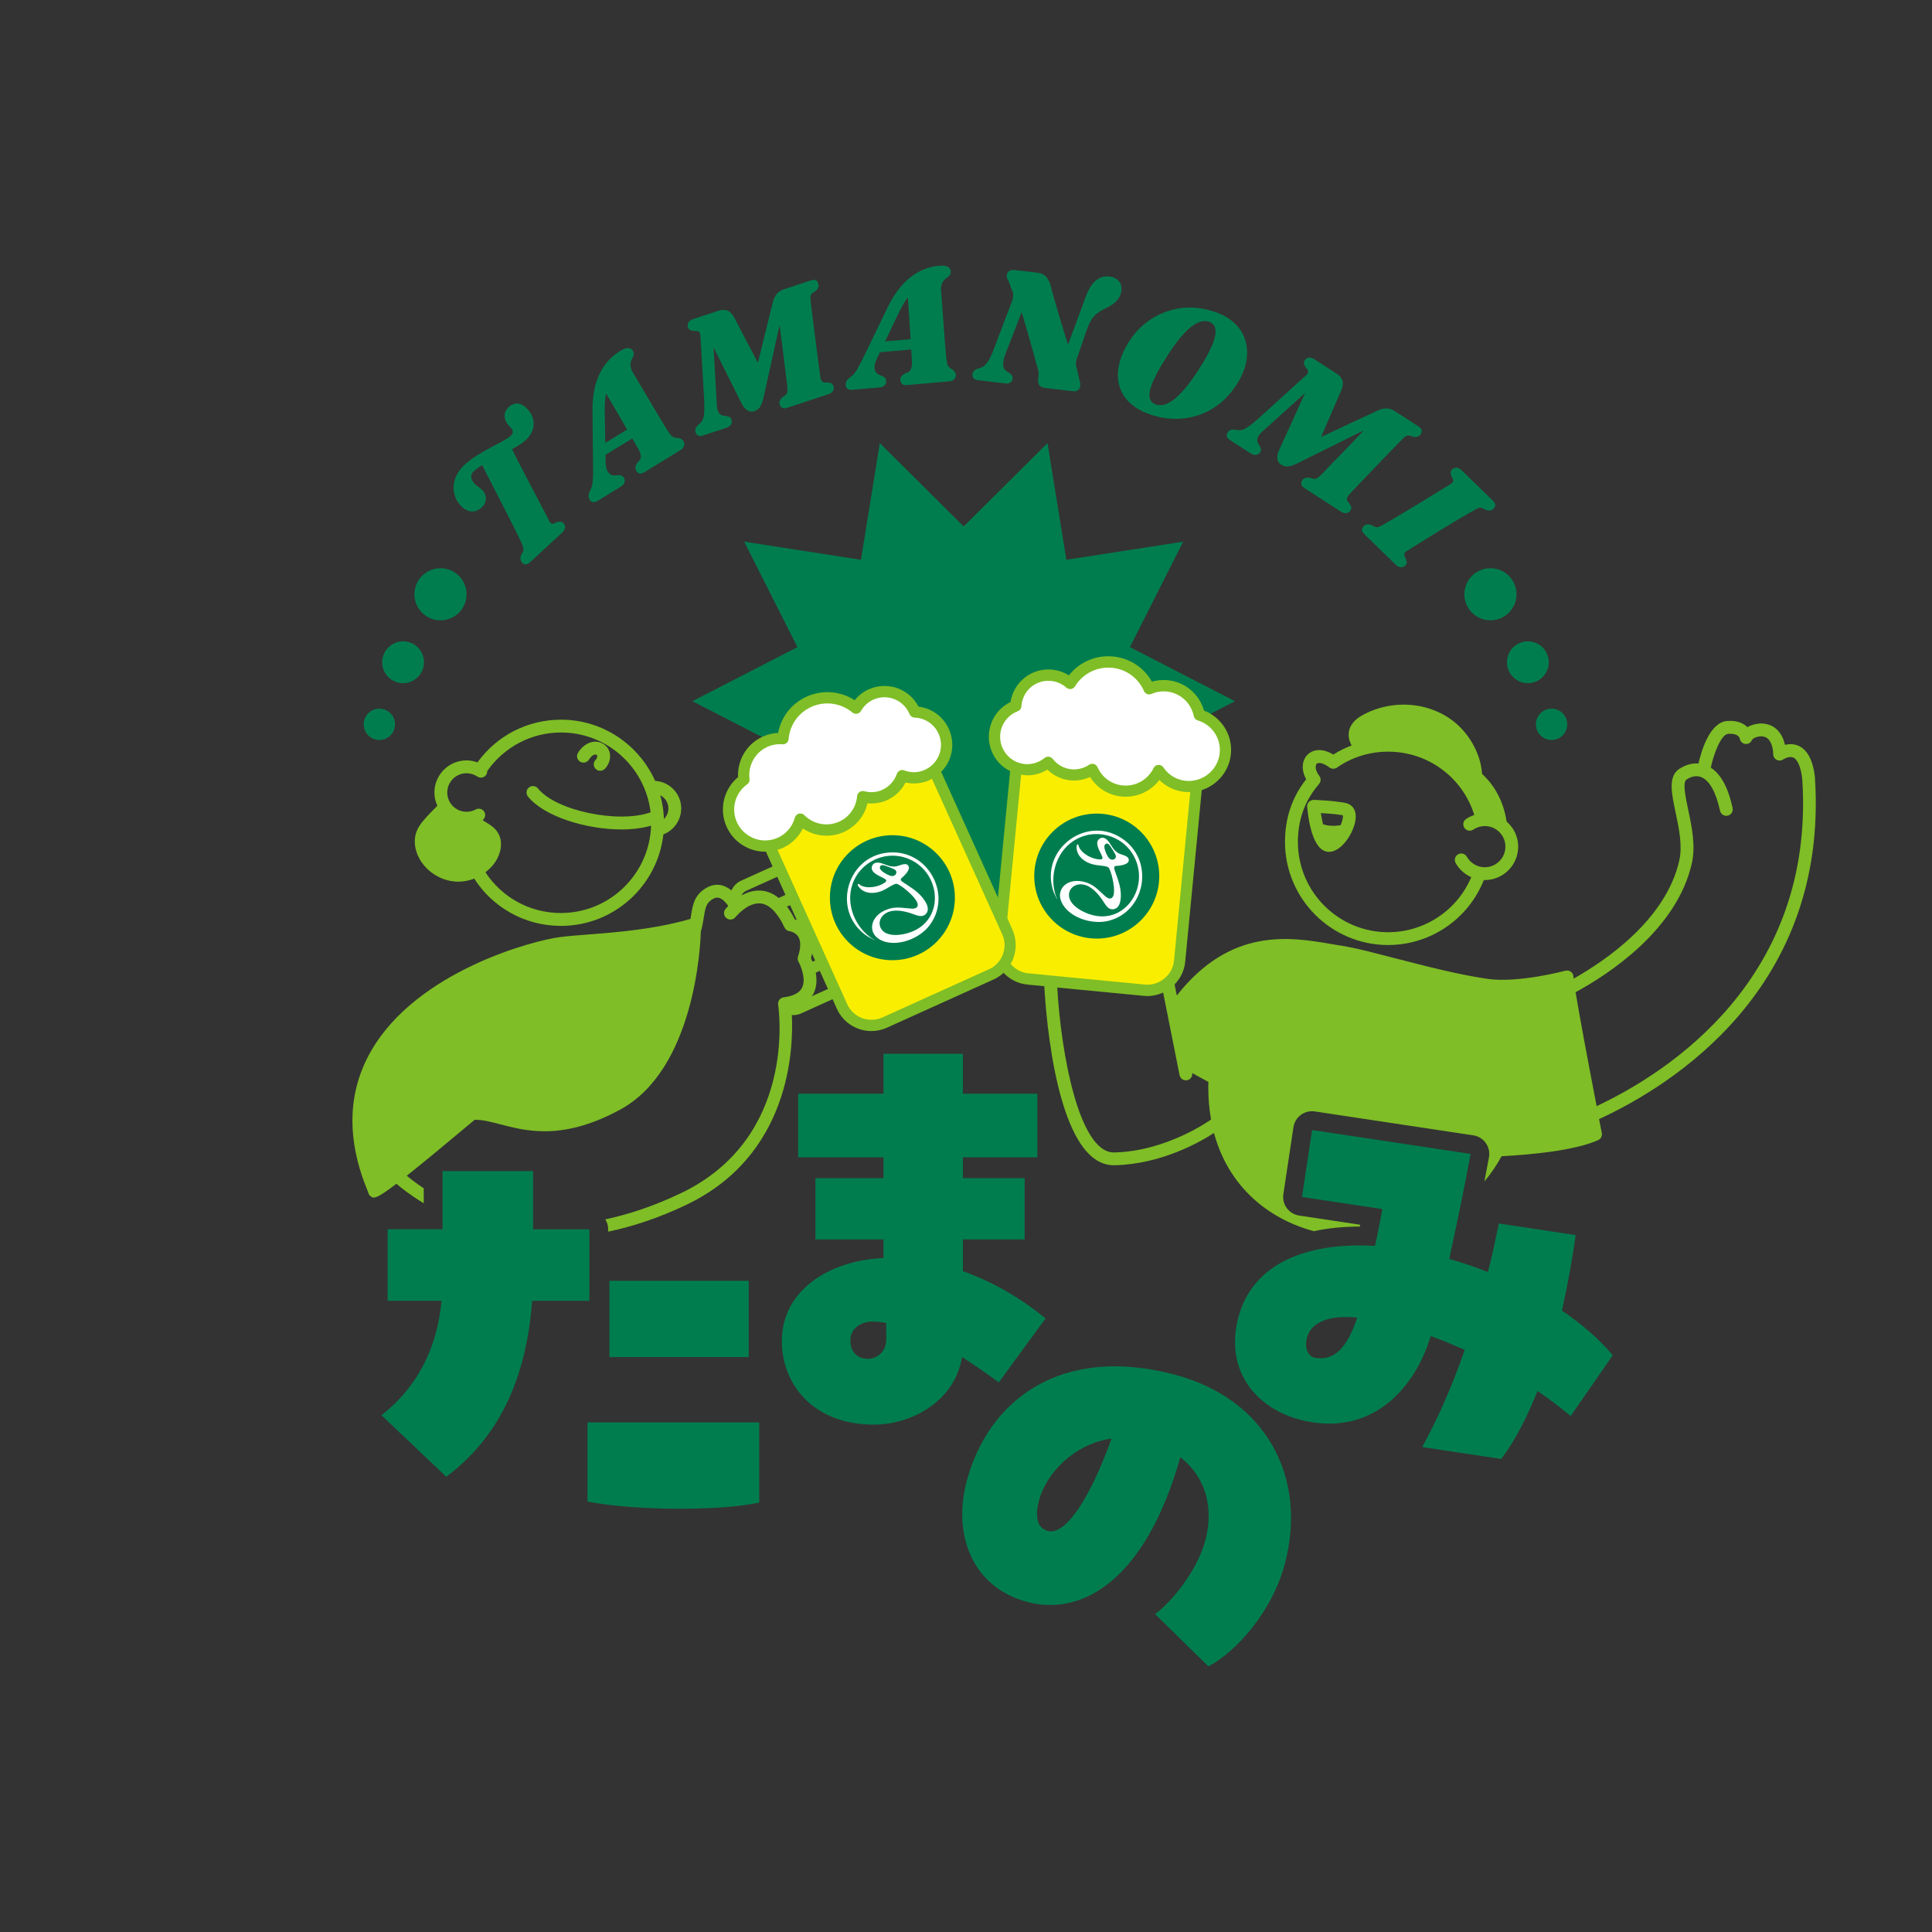 <?xml version="1.0" encoding="UTF-8"?><svg id="_レイヤー_1" xmlns="http://www.w3.org/2000/svg" viewBox="0 0 800 800"><rect x="0" y="0" width="800" height="800" fill="#333333" stroke="none"/><defs><style>.cls-1{fill:#faee00;}.cls-2{fill:#fff;}.cls-3{fill:#7fbe26;}.cls-4{fill:#007d4f;}</style></defs><polygon class="cls-4" points="286.69 290.35 330.2 267.97 308.15 224.3 356.51 231.79 364.31 183.48 399.03 217.99 433.75 183.48 441.55 231.79 489.92 224.3 467.87 267.97 511.38 290.35 467.87 312.72 489.92 356.39 441.55 348.9 433.75 397.21 399.03 362.7 364.31 397.21 356.51 348.9 328.14 336.4 330.2 312.72 286.69 290.35"/><rect class="cls-1" x="417.33" y="302.56" width="75.07" height="105.41" rx="13.31" ry="13.31" transform="translate(36.21 -42.03) rotate(5.51)"/><path class="cls-2" d="M496.62,296.05c-1.37-6.69-7.13-11.85-14.26-12.12-2.32-.09-4.51.4-6.51,1.26-2.76-6.29-8.91-10.8-16.24-11.07-6.93-.25-13.1,3.34-16.47,8.87-2.27-1.99-5.18-3.29-8.44-3.41-7.4-.27-13.6,5.41-14.08,12.74-4.98,1.89-8.59,6.61-8.8,12.26-.28,7.53,5.6,13.86,13.13,14.13,3.45.13,6.61-1.08,9.09-3.1,2.39,3.06,6.02,5.12,10.2,5.27,2.99.11,5.76-.78,8.07-2.32,2.28,5.13,7.28,8.82,13.27,9.04,6.2.23,11.66-3.31,14.2-8.56,2.62,3.85,6.94,6.47,11.95,6.66,8.37.31,15.41-6.23,15.72-14.6.26-7.05-4.36-13.1-10.82-15.04Z"/><circle class="cls-4" cx="454.14" cy="362.77" r="25.88"/><path class="cls-2" d="M437.63,372.29l-1.34-2.91c-6.35-17.67,14.36-32.99,29.41-21.41,12.18,9.37,8.4,29.37-6.53,33.28-5.98,1.57-14.15-.53-18.15-5.39-5.18-6.3-.09-12.51,7.46-10.81,4.47,1.01,6.02,3.33,9.19,6.07,1.16,1.01,2.68,1.57,3.36-.27.86-2.35-.42-8.15-1.39-10.47-.42-1.01-.52-1.34-1.66-1.61-1.83-.44-3.76-.38-5.67-.91-3.1-.86-6.11-3.03-6.49-6.44-.05-.42-.1-1.55.31-1.77s.49.67.61.95c1.24,2.99,5.53,5.17,8.65,5.27,1.53.05,1.21-.75.75-1.8-.77-1.75-3.08-5.18-.86-6.78,1.5-1.08,3.06.15,3.93,1.39,1.22,1.74,1.87,3.38,3.83,4.57,1.21.73,4.03.97,4.34,2.56.38,1.97-2.62,2.46-3.97,2.65-.47.07-1.16.04-1.58.16-.9.25-.31,1.58-.1,2.2.92,2.65,1.84,4.84,2.23,7.68.33,2.38.4,7.28-2.63,7.94-2.57.56-3.68-2.08-4.85-3.76-1.93-2.77-4.7-6.02-8.27-6.46-4.34-.53-7.1,3.5-4.66,7.24,1.62,2.48,5.02,4.25,7.78,5.15,14.33,4.69,24.77-11.15,18.41-23.68-4.82-9.48-16.87-12.45-25.57-6.49-7.13,4.88-9.74,14.85-6.87,22.81.04.11.48.97.34,1.02ZM458.65,349.35c-.59-.19-1.11.17-1.29.74-.4,1.24,1.1,4.6,2.05,5.44,1.12.99,3.05.25,2.58-1.35-.19-.65-1.82-3.22-2.29-3.87-.26-.37-.62-.83-1.06-.97Z"/><path class="cls-3" d="M751.58,322.25c-.77-7.2-3.06-11.72-6.81-13.41-1.92-.87-3.92-.83-5.65-.41-.46-2-1.36-4.38-3.19-6.2-1.79-1.79-4.2-2.7-7.08-2.66-2.33.18-4.05.79-5.29,1.52-1.61-1.6-4.25-2.86-8.36-2.55-7.22.55-10.67,12.22-11.89,17.6-2.62-.21-5.34.53-7.91,2.22-4.73,3.11-3.28,9.98-1.59,17.94,1.38,6.51,2.95,13.89,1.53,20.11-5.57,24.38-30.35,41.28-43.74,48.82-.03-.3-.05-.55-.05-.71,0-.83-.39-1.61-1.04-2.11-.66-.51-1.52-.67-2.31-.46-.19.05-19.51,5.22-32.28,3.37-11.74-1.7-24.02-4.86-39.57-8.87-3.11-.8-6.35-1.64-9.75-2.5-2.83-.72-5.94-1.4-9.91-2.17-1.76-.25-3.63-.57-5.62-.91-16.65-2.85-41.49-7.08-63.78,21.36l-.92-4.6c2.39-2.46,4.03-5.67,4.39-9.34l6.86-71.12c6.8-2.2,11.87-8.45,12.14-16.01.28-7.48-4.27-14.25-11.19-16.92-2.07-7.24-8.53-12.38-16.14-12.66-1.81-.07-3.65.16-5.44.69-3.55-6.27-10-10.24-17.31-10.51-6.73-.26-13,2.74-17.09,7.9-2.36-1.5-5.03-2.33-7.82-2.44-8.15-.33-15.1,5.51-16.34,13.47-5.28,2.57-8.74,7.83-8.96,13.78-.16,4.26,1.36,8.34,4.26,11.46,1.31,1.42,2.86,2.52,4.54,3.36l-6.88,71.33c-.4,4.16.84,8.23,3.5,11.45,2.66,3.23,6.41,5.22,10.57,5.63l6.97.67c.62,11.56,5.07,74.13,28.75,74.13.09,0,.18,0,.27,0,19.64-.4,35.92-9.89,41.24-13.36,6.02,22.46,22.77,35.67,41.33,40.66,5.78-1.23,12.07-1.9,18.86-1.9h.19c.05-.25.1-.51.15-.76l-25.28-3.81c-4.25-.64-7.17-4.61-6.53-8.85l4.18-27.73c.31-2.04,1.41-3.87,3.07-5.1,1.66-1.23,3.74-1.74,5.78-1.43l65.62,9.9c2.08.31,3.94,1.45,5.16,3.16,1.23,1.71,1.7,3.84,1.33,5.91-.57,3.2-1.21,6.56-1.88,10,2.65-3.17,5.03-6.64,7.11-10.42,11.95-.63,30.24-2.3,39.97-6.67,1.13-.51,1.76-1.73,1.52-2.94-.36-1.85-.74-3.79-1.13-5.77,29.64-13.64,95.01-53.82,89.4-141.14ZM417.16,312.78c-2.05-2.21-3.13-5.09-3.02-8.11.17-4.56,3.03-8.54,7.3-10.16.86-.32,1.44-1.12,1.5-2.03.4-6.15,5.45-10.84,11.66-10.56,2.56.1,4.98,1.08,6.99,2.84.52.45,1.2.65,1.89.55.68-.1,1.28-.51,1.64-1.09,3.04-5,8.51-7.98,14.39-7.76,6.24.23,11.67,3.94,14.19,9.68.52,1.18,1.89,1.71,3.06,1.21,1.8-.78,3.67-1.15,5.51-1.07,5.91.22,10.87,4.44,12.06,10.25.17.84.79,1.52,1.62,1.77,5.61,1.68,9.37,6.91,9.16,12.72-.26,7.08-6.25,12.56-13.3,12.36-4.09-.15-7.77-2.21-10.11-5.64-.47-.69-1.26-1.08-2.1-1.01-.83.06-1.57.56-1.93,1.31-2.22,4.59-6.96,7.43-12.01,7.25-4.9-.18-9.2-3.11-11.22-7.65-.28-.63-.83-1.1-1.49-1.29-.21-.06-.43-.09-.65-.09-.46,0-.91.14-1.3.4-2.01,1.35-4.29,1.99-6.68,1.93-3.29-.12-6.37-1.72-8.45-4.38-.39-.49-.96-.81-1.58-.88-.66-.08-1.25.12-1.74.51-2.16,1.76-4.84,2.66-7.52,2.58-3.02-.11-5.81-1.39-7.87-3.6ZM425.92,403.07c-2.92-.28-5.55-1.68-7.42-3.95-1.86-2.26-2.74-5.12-2.45-8.04l6.78-70.32c.67.11,1.34.25,2.03.27,3.14.15,6.16-.71,8.83-2.34,2.82,2.74,6.53,4.36,10.46,4.5,2.49.09,4.95-.41,7.22-1.46,3.06,4.89,8.27,7.96,14.12,8.17.21,0,.43.01.64.01,5.51,0,10.65-2.61,13.93-6.93,3.09,3.06,7.16,4.85,11.58,5.01.41.02.82,0,1.22-.02l-6.73,69.84c-.26,2.7-1.52,5.04-3.34,6.79-.53.49-.84.73-1.51,1.22-2.04,1.38-4.52,2.12-7.13,1.87l-48.22-4.65ZM501.41,463.61c-.18.13-18.25,13.15-40.06,13.59-.05,0-.1,0-.15,0-14.4,0-21.88-41.04-23.4-68.29l35.9,3.46c.51.05,1.01.07,1.51.07,2.28,0,4.44-.55,6.42-1.45l6.81,34.22c.25,1.27,1.36,2.14,2.61,2.14.17,0,.35-.02.52-.05,1.39-.28,2.28-1.59,2.09-2.98l6.73,3.7c-.03.73-.07,1.45-.07,2.22,0,4.74.41,9.17,1.15,13.34-.02.01-.04.02-.07.03ZM661.13,458.01c-3.34-17.27-7.06-37.1-8.71-47.16,13.55-7.37,41.82-25.71,48.11-53.26,1.68-7.37-.01-15.35-1.5-22.4-1.07-5.02-2.39-11.27-.69-12.39,1.5-.99,3.8-1.97,6.15-.99,3.38,1.39,6.12,6.32,7.73,13.89.31,1.44,1.7,2.36,3.16,2.05,1.44-.3,2.35-1.72,2.05-3.15-1.79-8.41-4.82-14.03-9.04-16.73,1.33-6.13,4.34-13.8,7.22-14.01,4.04-.31,4.7,1.6,4.77,1.91.2,1.18,1.13,2.16,2.33,2.28,1.16.12,2.29-.5,2.72-1.63.03-.05.75-1.3,3.67-1.53,1.32.02,2.29.33,3.07,1.1,1.72,1.71,2.09,5.1,2.08,6.25-.01.99.54,1.9,1.41,2.37.88.47,1.95.4,2.77-.16.02-.02,2.39-1.57,4.17-.75,1.82.84,3.17,4.16,3.69,9,5.32,82.78-56.01,121.63-85.14,135.31Z"/><path class="cls-3" d="M248.53,319.16c-.68,0-1.36-.26-1.88-.78-1.04-1.04-1.04-2.72,0-3.76.56-.56.72-1.24.65-1.66-.05-.26-.16-.35-.33-.43-1.09-.48-2.53,1.02-3.06,1.93-.73,1.27-2.36,1.7-3.63.98-1.27-.73-1.71-2.36-.98-3.63,1.94-3.36,5.94-5.86,9.82-4.14,1.8.79,3.04,2.37,3.41,4.31.42,2.23-.39,4.68-2.11,6.4-.52.52-1.2.78-1.88.78Z"/><path class="cls-3" d="M282.08,334.77c0-6.11-4.8-11.07-10.81-11.43-6.67-14.91-21.61-25.34-38.97-25.34-13.8,0-26.56,6.57-34.59,17.69-1.44-.52-2.97-.83-4.53-.83-7.33,0-13.3,5.97-13.3,13.3,0,1.97.46,3.83,1.23,5.52-.15.14-.29.28-.41.39-1.8,1.8-3.66,3.65-5.35,5.68-1,1.2-2.12,2.66-2.83,4.46-1.36,3.48-.91,7.66,1.23,11.48,3.06,5.45,9.08,9.13,15.32,9.38.23,0,.45.01.68.01,2.26,0,4.51-.44,6.62-1.26,7.57,11.81,20.78,19.57,35.92,19.57,21.92,0,40.01-16.61,42.4-37.89,4.36-1.68,7.38-5.93,7.38-10.73ZM232.3,378.07c-13.15,0-24.63-6.68-31.29-16.89,1.57-1.2,2.98-2.62,4.08-4.26,2.12-3.17,3.62-8.32.88-12.42-1.28-1.91-3.12-3.03-4.74-4.01-.48-.29-.95-.58-1.4-.89,1.02-.78,1.39-2.18.76-3.35-.7-1.29-2.31-1.77-3.61-1.07-1.16.63-2.47.96-3.8.96-4.4,0-7.98-3.58-7.98-7.98s3.58-7.98,7.98-7.98c1.6,0,3.14.47,4.46,1.36,1.22.82,2.87.5,3.69-.72.32-.47.42-1.01.41-1.54,7.01-10,18.3-15.97,30.56-15.97,19.15,0,34.95,14.48,37.1,33.05-13.13,4.72-39.1-.54-46.65-9.88-.92-1.14-2.59-1.32-3.74-.4-1.14.92-1.32,2.6-.4,3.74,6.65,8.23,23.97,13.63,38.73,13.63,4.45,0,8.65-.51,12.26-1.56-.65,20.04-17.11,36.16-37.31,36.16ZM274.92,339.15c-.01-.3-.03-.59-.04-.89.01-.17,0-.34-.03-.52-.2-2.9-.69-5.72-1.44-8.44,1.99,1.03,3.36,3.08,3.36,5.47,0,1.69-.71,3.24-1.85,4.38Z"/><path class="cls-3" d="M557.11,332.48c-5.5-1.06-12.81-1.25-13.12-1.26-.75.01-1.49.29-2,.84-.52.55-.78,1.3-.71,2.05.49,5.56,2.33,18.5,8.93,18.63.03,0,.07,0,.1,0,5.3,0,10.45-8.17,11.02-13.57.45-4.25-1.89-6.24-4.23-6.69ZM547.83,341.29c-.35-1.43-.66-2.99-.9-4.62,2.53.14,6.17.4,9.06.9.19.37.1,1.93-.86,4.1-3.15.58-5.56.22-7.3-.38Z"/><path class="cls-4" d="M413.57,572.42c-4.89-3.57-9.96-7.14-15.22-10.52-2.82,17.85-20.3,28-36.46,28-25.37,0-38.15-16.91-38.15-34.58,0-21.24,19.92-33.45,42.1-34.39v-7.71h-28.19v-25.37h28.19v-8.65h-35.33v-26.31h35.33v-16.54h32.89v16.54h30.82v26.31h-30.82v8.65h25.56v25.37h-25.56v13.16c11.28,3.95,22.93,10.34,34.21,19.55l-19.36,26.5ZM366.96,547.8c-2.07-.38-3.95-.56-5.83-.56-3.57,0-9.02,2.07-9.02,7.89,0,4.32,2.63,7.52,7.14,7.52,3.76,0,7.71-2.63,7.71-8.08v-6.77Z"/><path class="cls-4" d="M532.05,647.45c-5.32,20.15-20.35,36.59-31.66,42.57l-22.12-21.68c6.82-4.87,17.55-18.06,20.85-30.54,3.58-13.55.08-26.3-10.37-34.4-14.36,50.76-40.51,65.98-63.33,59.95-23-6.08-30.94-28.01-25.15-49.94,8.86-33.52,38.82-56.7,86.07-44.22,37.98,10.03,55.13,42.6,45.71,78.26ZM460.27,595.68c-15.24,2.08-27.03,14.22-30.04,25.64-1.46,5.53-1.45,11.25,3.72,12.62,6.95,1.84,16.98-12.3,26.32-38.26Z"/><circle class="cls-4" cx="182.4" cy="246.08" r="10.79"/><circle class="cls-4" cx="166.91" cy="274.23" r="8.66"/><circle class="cls-4" cx="157.09" cy="299.93" r="6.49"/><circle class="cls-4" cx="617.16" cy="246.08" r="10.79"/><circle class="cls-4" cx="632.66" cy="274.23" r="8.66"/><circle class="cls-4" cx="642.47" cy="299.93" r="6.49"/><path class="cls-4" d="M192.54,192.33c1.18-1.09,2.5-2.12,3.95-3.08,1.45-.96,2.93-1.86,4.44-2.7,1.51-.84,2.96-1.63,4.35-2.35,1.39-.72,2.64-1.4,3.73-2.03,1.1-.63,1.95-1.23,2.56-1.79.43-.4.68-.81.74-1.26.07-.44-.04-.91-.32-1.42-.21-.33-.48-.65-.82-.98-.34-.33-.7-.74-1.09-1.23-.78-1.11-1.16-2.28-1.14-3.52s.66-2.44,1.93-3.61c1.02-.94,2.22-1.35,3.59-1.24,1.38.12,2.71.89,4,2.32,1.82,2.04,2.66,4.21,2.51,6.51-.15,2.3-1.26,4.41-3.33,6.33-.82.76-1.96,1.58-3.42,2.44-1.45.87-3.05,1.76-4.78,2.68-1.73.92-3.46,1.82-5.18,2.72-1.72.9-3.28,1.76-4.68,2.58-1.41.82-2.49,1.59-3.27,2.31-.81.74-1.21,1.55-1.2,2.41,0,.86.43,1.77,1.28,2.73.38.41.76.76,1.14,1.03.38.28.76.56,1.15.85.39.29.81.68,1.25,1.16.9,1,1.31,2.16,1.26,3.46-.06,1.31-.65,2.48-1.77,3.51-1.3,1.2-2.74,1.73-4.33,1.6-1.59-.14-3.08-.99-4.48-2.57-1.34-1.51-2.2-3.23-2.59-5.16-.39-1.93-.23-3.91.49-5.94s2.06-3.96,4.04-5.79ZM227.2,215.36c.34.7.67,1.14,1.01,1.34.33.2.67.23,1.01.1l1.57-.63c1.12-.3,1.97-.14,2.55.48.56.61.77,1.26.62,1.96-.15.7-.56,1.36-1.23,1.98l-13.16,12.15c-.71.65-1.34.98-1.9.97-.55,0-1.04-.24-1.47-.7-.44-.48-.67-.99-.7-1.55-.03-.56.08-1.12.31-1.7l.85-1.51c.14-.28.14-.71.02-1.3-.13-.58-.39-1.34-.8-2.28-.29-.68-.79-1.72-1.48-3.14-.7-1.42-1.52-3.06-2.47-4.93-.95-1.87-1.96-3.86-3.04-5.97-1.08-2.11-2.16-4.22-3.24-6.31-1.08-2.1-2.09-4.07-3.04-5.91-.94-1.84-1.76-3.45-2.46-4.82-.7-1.37-1.19-2.36-1.49-2.97l12.03-7.49c.29.71.78,1.75,1.46,3.14.68,1.38,1.49,2.97,2.41,4.77s1.92,3.7,2.97,5.72c1.05,2.02,2.1,4.01,3.13,5.99,1.03,1.98,2,3.83,2.91,5.55s1.68,3.2,2.33,4.43c.65,1.23,1.09,2.11,1.32,2.62Z"/><path class="cls-4" d="M250.76,191.06c.02,2.17.41,3.72,1.19,4.63.77.92,1.76,1.31,2.97,1.18l1.15-.11c.59-.02,1.06.06,1.42.26s.62.44.81.74c.41.67.5,1.34.28,2.02-.23.68-.73,1.26-1.52,1.74l-9.51,5.83c-.74.46-1.41.64-1.99.55s-1.05-.42-1.4-1c-.33-.53-.48-1.1-.46-1.71.02-.6.33-1.47.93-2.6.44-.87.71-2.17.83-3.88.12-1.71.15-3.6.11-5.65l-.25-23.82c.07-5.77,1.08-10.63,3.04-14.6,1.96-3.96,4.73-7.04,8.3-9.23,1.47-.9,2.63-1.32,3.48-1.27s1.47.4,1.86,1.03c.27.44.41.86.43,1.28.02.41-.1.89-.34,1.43-.62.96-.97,1.95-1.03,2.98-.07,1.03.32,2.25,1.17,3.68.41.67.93,1.54,1.55,2.6.63,1.06,1.32,2.24,2.09,3.53.77,1.29,1.57,2.64,2.4,4.05s1.66,2.79,2.47,4.16c.81,1.37,1.58,2.65,2.29,3.84s1.35,2.22,1.88,3.1c.54.88.94,1.53,1.19,1.95.55.85,1.01,1.54,1.4,2.06.39.53.83.91,1.31,1.15.49.24,1.16.37,2.02.4.99.12,1.72.56,2.18,1.31.37.61.45,1.26.23,1.95-.22.69-.76,1.29-1.6,1.81l-14.85,9.1c-.82.5-1.5.66-2.03.48-.53-.19-.96-.54-1.28-1.05-.34-.55-.45-1.11-.33-1.67.12-.56.42-1.19.92-1.88l.75-.77c.48-.64.63-1.39.47-2.26-.17-.87-.56-1.84-1.19-2.9-.39-.68-.89-1.53-1.49-2.56-.6-1.02-1.26-2.17-1.99-3.43-.72-1.27-1.49-2.59-2.31-3.99-.82-1.39-1.64-2.81-2.46-4.25-.83-1.44-1.64-2.83-2.44-4.18-.8-1.35-1.55-2.62-2.25-3.8-.7-1.19-1.33-2.23-1.88-3.13l3.09-.95c-.34.52-.65,1.16-.94,1.92s-.52,1.76-.7,3.01c-.18,1.25-.29,2.92-.33,4.99l.36,21.94ZM248.12,189.96l-1.63-4.01,16.39-10.05,1.92,3.83-16.68,10.22Z"/><path class="cls-4" d="M316.25,154.75l-4.63,4.43,8.31-33.71c.44-1.75,1.05-3.04,1.84-3.88s1.64-1.41,2.55-1.71l11.3-3.73c.93-.31,1.65-.35,2.14-.12s.85.68,1.07,1.36c.2.6.18,1.16-.04,1.7-.23.53-.55.98-.98,1.33l-1.42.96c-.36.28-.59.66-.71,1.12-.12.46-.14,1.06-.06,1.79.07.57.18,1.5.34,2.79.16,1.29.34,2.82.56,4.58.21,1.76.45,3.63.7,5.62.26,1.99.51,3.98.76,5.96.25,1.98.49,3.84.72,5.58.23,1.74.43,3.24.6,4.49.17,1.26.29,2.14.36,2.66.1.74.31,1.33.61,1.74s.69.64,1.18.67l1.56.02c.56.05,1.01.19,1.35.4s.59.56.75,1.03c.24.72.18,1.4-.18,2.02-.36.63-1.02,1.1-1.98,1.41l-16.86,5.56c-.96.32-1.68.35-2.16.09-.48-.25-.84-.71-1.05-1.37-.2-.59-.18-1.15.05-1.66.23-.51.56-.96.98-1.33l1.29-.92c.45-.36.72-.8.82-1.32.1-.52.1-1.29,0-2.32-.16-1.2-.32-2.48-.49-3.84s-.34-2.78-.52-4.27c-.18-1.48-.37-3.02-.57-4.61-.19-1.59-.39-3.2-.6-4.83-.21-1.63-.42-3.28-.65-4.93s-.46-3.31-.7-4.96l.82-.2-7.31,32.99c-.43,1.56-.91,2.69-1.43,3.39-.53.7-1.31,1.23-2.35,1.57-.83.27-1.68.18-2.55-.27-.87-.46-1.67-1.32-2.4-2.59-.48-.97-1.02-2.05-1.62-3.24-.59-1.19-1.22-2.45-1.89-3.8s-1.38-2.76-2.12-4.24c-.75-1.48-1.52-3.01-2.31-4.6-.8-1.59-1.61-3.21-2.44-4.88-.83-1.66-1.67-3.34-2.51-5.05l.95-.56,1.5,26.87c.12,1.42.42,2.47.92,3.13.5.66,1.19,1.02,2.06,1.09l1,.13c1.11.15,1.8.63,2.07,1.44.24.72.18,1.4-.18,2.02-.36.63-1.01,1.09-1.94,1.4l-9.51,3.14c-.98.32-1.71.34-2.19.07-.48-.28-.82-.71-1.02-1.31-.2-.62-.18-1.18.06-1.7s.56-.96.96-1.33l.77-.68c.44-.38.81-.86,1.1-1.43.3-.57.51-1.46.63-2.67.12-1.21.14-2.94.05-5.2l-1.54-26.46c-.03-1.01-.17-1.67-.43-2-.26-.33-.67-.51-1.22-.54l-1.47-.05c-.57-.07-1.02-.22-1.35-.44-.33-.22-.58-.56-.73-1.03-.24-.74-.18-1.42.2-2.03.38-.61,1.02-1.06,1.94-1.36l10.6-3.5c1.28-.42,2.44-.44,3.5-.06s2.04,1.37,2.94,2.96c.52,1.01,1.08,2.08,1.68,3.22.6,1.14,1.22,2.32,1.86,3.56s1.32,2.52,2.01,3.85c.7,1.33,1.41,2.68,2.14,4.07.73,1.39,1.47,2.79,2.23,4.2.76,1.41,1.52,2.83,2.27,4.26Z"/><path class="cls-4" d="M363.21,148.26c-.95,1.95-1.29,3.51-1.01,4.68s.99,1.96,2.13,2.38l1.08.41c.54.25.92.53,1.15.86.23.33.36.67.39,1.03.07.78-.15,1.43-.66,1.93-.51.51-1.22.8-2.13.88l-11.12.98c-.87.08-1.55-.06-2.03-.4-.48-.34-.75-.84-.81-1.52-.06-.62.06-1.2.35-1.73s.95-1.17,1.99-1.91c.78-.59,1.61-1.62,2.48-3.1.87-1.48,1.74-3.15,2.61-5l10.4-21.43c2.63-5.13,5.71-9.04,9.23-11.71,3.52-2.67,7.37-4.19,11.55-4.56,1.72-.15,2.95-.01,3.68.42.73.43,1.13,1.01,1.2,1.75.05.51-.02.96-.19,1.33-.17.37-.48.75-.95,1.13-.98.58-1.73,1.32-2.25,2.21s-.72,2.16-.59,3.81c.07.78.15,1.79.23,3.02.08,1.23.18,2.59.29,4.09.11,1.5.22,3.06.35,4.69.12,1.63.24,3.24.36,4.83s.23,3.07.34,4.46c.11,1.39.21,2.59.3,3.62s.16,1.79.2,2.28c.11,1,.22,1.83.34,2.47.11.64.33,1.18.66,1.61.33.43.87.85,1.63,1.26.84.56,1.29,1.27,1.37,2.14.06.71-.16,1.33-.66,1.85-.51.52-1.25.82-2.23.91l-17.35,1.52c-.96.08-1.64-.07-2.03-.48-.4-.4-.62-.91-.67-1.51-.06-.65.09-1.19.44-1.64.36-.45.91-.87,1.66-1.28l1.01-.36c.71-.35,1.19-.96,1.43-1.81.24-.85.32-1.89.23-3.12-.05-.78-.11-1.77-.19-2.95-.08-1.19-.16-2.5-.24-3.96-.08-1.45-.18-2.99-.29-4.6-.11-1.61-.21-3.24-.31-4.9-.1-1.66-.21-3.27-.32-4.83-.12-1.56-.22-3.03-.32-4.41s-.19-2.59-.29-3.64l3.18.53c-.53.32-1.1.75-1.69,1.3-.59.55-1.25,1.34-1.97,2.38-.72,1.04-1.56,2.48-2.52,4.32l-9.46,19.8ZM361.34,146.1l.33-4.31,19.15-1.68v4.29s-19.48,1.71-19.48,1.71Z"/><path class="cls-4" d="M415.35,151.08c.04,1.2.68,2.18,1.92,2.93l.76.46c.4.27.72.6.97.99.25.39.34.84.28,1.35-.08.73-.39,1.27-.91,1.6-.52.33-1.16.46-1.92.37l-11.39-1.33c-.96-.11-1.61-.4-1.96-.85-.35-.46-.49-1-.42-1.62.13-1.11.85-1.89,2.17-2.32l1.3-.39c.86-.26,1.72-.95,2.56-2.05.84-1.11,1.62-2.59,2.33-4.45l7.75-20.32c.46-1.07.71-2.12.74-3.15.03-1.02-.23-1.92-.77-2.68l-1.11-3.28c-.55-.72-.81-1.45-.78-2.19.03-.74.32-1.34.87-1.81.55-.46,1.35-.64,2.4-.52l9.18,1.07c1.6.19,2.78.65,3.53,1.38.75.73,1.39,1.76,1.91,3.08.57,2.1,1.12,4.11,1.67,6.03s1.08,3.79,1.61,5.6c.53,1.81,1.07,3.58,1.6,5.31.53,1.73,1.05,3.44,1.57,5.12s1.03,3.36,1.55,5.04c.52,1.67,1.03,3.37,1.56,5.11l-5.2,1.66,10.64-28.85c1.13-2.89,2.49-4.99,4.1-6.29,1.61-1.3,3.44-1.83,5.51-1.59,1.58.18,2.86.79,3.83,1.82.97,1.03,1.35,2.4,1.13,4.11-.2,1.56-.83,2.92-1.88,4.08-1.05,1.16-2.6,2.22-4.65,3.18-1.34.64-2.46,1.29-3.36,1.98-.9.69-1.67,1.49-2.3,2.42-.63.93-1.22,2.11-1.77,3.53l-4.23,12.16c-.36.93-.56,1.72-.61,2.36-.05.65.05,1.42.31,2.3l1.31,5.63c.37,1.1.28,2.07-.25,2.9-.54.83-1.36,1.18-2.47,1.05l-11.79-1.37c-1.02-.12-1.78-.49-2.25-1.12-.48-.63-.64-1.49-.49-2.58.17-1.06.2-2.07.08-3.04s-.37-1.95-.77-2.97c-.27-1.02-.61-2.3-1.03-3.83-.42-1.53-.9-3.23-1.43-5.11-.54-1.88-1.12-3.89-1.73-6.04-.62-2.15-1.27-4.37-1.95-6.66-.68-2.29-1.38-4.6-2.1-6.95l4.68.21-9.43,24.32c-.59,1.58-.87,2.97-.82,4.17Z"/><path class="cls-4" d="M503.46,129.29c3.28,1.16,5.93,2.74,7.97,4.76,2.04,2.02,3.46,4.34,4.25,6.95.79,2.61.94,5.4.43,8.38-.51,2.98-1.7,6.01-3.57,9.08-2.19,3.58-4.72,6.5-7.59,8.74-2.87,2.24-5.94,3.87-9.21,4.89-3.27,1.02-6.6,1.46-10.01,1.33-3.4-.13-6.73-.8-10-2-3.29-1.18-5.96-2.77-8.03-4.76-2.06-1.99-3.46-4.3-4.21-6.91-.74-2.62-.8-5.47-.16-8.55.64-3.09,2.01-6.31,4.12-9.66,1.84-2.92,4.06-5.44,6.66-7.55,2.6-2.11,5.48-3.74,8.64-4.89s6.49-1.73,9.99-1.74c3.5-.01,7.07.63,10.7,1.94ZM478.56,167.49c.86.32,1.87.38,3.03.18s2.49-.83,3.97-1.88c1.49-1.05,3.16-2.65,5.02-4.81,1.86-2.16,3.91-5,6.15-8.54,1.49-2.33,2.71-4.4,3.64-6.23.94-1.82,1.65-3.44,2.14-4.86.54-1.57.82-2.88.83-3.95.01-1.06-.18-1.92-.58-2.58-.4-.66-.98-1.15-1.75-1.46-.95-.42-2.02-.53-3.21-.33-1.2.2-2.52.82-3.97,1.86-1.45,1.04-3.06,2.58-4.82,4.63-1.76,2.05-3.69,4.71-5.77,8-1.74,2.69-3.14,5.06-4.2,7.1-1.06,2.04-1.85,3.8-2.36,5.29-.76,2.27-.94,3.99-.55,5.14.4,1.16,1.2,1.97,2.41,2.43Z"/><path class="cls-4" d="M545.04,185.66l-6.35-.82,31.46-14.7c1.64-.76,3.03-1.09,4.17-1.01,1.15.09,2.12.39,2.93.91l10,6.46c.83.53,1.31,1.06,1.43,1.59.13.52,0,1.09-.39,1.69-.34.53-.79.87-1.35,1.03-.56.16-1.11.19-1.65.08l-1.64-.5c-.44-.1-.88-.05-1.32.15-.44.2-.91.56-1.43,1.07-.4.41-1.05,1.08-1.96,2.01-.91.93-1.98,2.04-3.21,3.31-1.23,1.27-2.55,2.63-3.94,4.08-1.39,1.45-2.78,2.9-4.16,4.34s-2.68,2.8-3.89,4.07c-1.21,1.27-2.25,2.37-3.12,3.29-.87.92-1.49,1.57-1.84,1.95-.52.55-.84,1.07-.97,1.57-.14.5-.07.95.21,1.34l.97,1.23c.31.47.49.9.54,1.31.05.4-.06.81-.33,1.23-.41.64-.98,1.02-1.69,1.13-.71.11-1.49-.1-2.34-.65l-14.91-9.63c-.85-.55-1.32-1.09-1.43-1.62-.11-.54.03-1.1.4-1.68.34-.53.78-.86,1.33-1,.54-.14,1.09-.17,1.65-.08l1.53.43c.56.12,1.08.06,1.54-.19s1.07-.73,1.8-1.46c.83-.88,1.73-1.81,2.68-2.79.95-.98,1.95-2.01,2.99-3.09,1.04-1.07,2.12-2.19,3.23-3.33,1.12-1.15,2.24-2.31,3.38-3.5,1.14-1.18,2.28-2.39,3.43-3.61,1.15-1.22,2.29-2.44,3.42-3.65l.67.51-30.27,15.02c-1.48.64-2.66.98-3.54,1.02-.88.03-1.78-.25-2.7-.84-.73-.47-1.2-1.19-1.39-2.16-.19-.96-.02-2.13.52-3.49.45-.99.95-2.09,1.5-3.29.55-1.21,1.14-2.49,1.77-3.86.63-1.37,1.29-2.81,1.96-4.31.68-1.51,1.39-3.07,2.13-4.69.74-1.62,1.49-3.27,2.26-4.96.77-1.69,1.56-3.4,2.35-5.12l1.03.39-19.97,18.03c-1.04.99-1.65,1.88-1.85,2.68-.2.81-.05,1.57.44,2.29l.53.86c.58.96.64,1.8.18,2.52-.41.64-.98,1.02-1.69,1.13-.71.11-1.48-.1-2.31-.63l-8.42-5.44c-.86-.56-1.34-1.11-1.43-1.66-.09-.55.04-1.09.38-1.61.35-.55.81-.89,1.36-1.02.56-.14,1.1-.16,1.64-.08l1.01.17c.57.1,1.17.09,1.8-.04s1.45-.52,2.47-1.19c1.02-.66,2.38-1.74,4.08-3.22l19.63-17.81c.77-.65,1.2-1.18,1.29-1.59.09-.41-.03-.84-.35-1.29l-.88-1.17c-.3-.49-.47-.93-.51-1.33-.04-.4.08-.8.35-1.22.43-.66.99-1.03,1.7-1.12.71-.09,1.47.13,2.28.65l9.38,6.06c1.13.73,1.88,1.63,2.24,2.69.37,1.06.21,2.45-.46,4.15-.46,1.04-.94,2.15-1.45,3.33-.51,1.18-1.04,2.41-1.6,3.69-.56,1.28-1.14,2.61-1.73,3.98-.59,1.38-1.2,2.78-1.83,4.22-.62,1.44-1.24,2.9-1.87,4.38-.62,1.48-1.25,2.96-1.89,4.44Z"/><path class="cls-4" d="M582.39,228.27c-.52.31-.82.63-.89.96-.08.33-.04.68.11,1.04l.64,1.32c.21.52.3.98.27,1.39-.04.41-.22.78-.57,1.14-.53.55-1.16.8-1.88.78-.72-.03-1.44-.4-2.17-1.1l-12.84-12.5c-.76-.73-1.12-1.38-1.08-1.92.03-.55.27-1.05.7-1.49.45-.47.97-.71,1.55-.75.58-.03,1.11.05,1.61.25l1.41.72c.44.18.85.25,1.21.2.36-.05.89-.27,1.58-.66.66-.36,1.6-.89,2.82-1.59,1.22-.71,2.61-1.53,4.17-2.46,1.57-.93,3.21-1.92,4.95-2.97s3.47-2.09,5.19-3.14c1.72-1.05,3.35-2.04,4.87-2.98,1.53-.94,2.87-1.77,4.05-2.49,1.17-.72,2.05-1.27,2.63-1.64.46-.31.76-.62.91-.94.15-.32.13-.71-.09-1.16l-.64-1.32c-.2-.54-.28-1-.23-1.4.04-.4.23-.76.56-1.1.55-.56,1.17-.83,1.88-.8.7.03,1.43.41,2.17,1.12l12.79,12.45c.76.73,1.12,1.38,1.08,1.92s-.27,1.05-.7,1.49c-.44.45-.95.7-1.52.75-.58.05-1.12-.04-1.63-.25l-1.41-.72c-.46-.2-.87-.27-1.21-.2s-.88.3-1.61.69c-.68.34-1.67.89-2.98,1.65-1.32.75-2.82,1.64-4.5,2.65-1.69,1.01-3.47,2.08-5.33,3.21-1.86,1.13-3.68,2.24-5.47,3.35-1.79,1.11-3.42,2.13-4.92,3.05-1.49.92-2.73,1.69-3.7,2.31-.97.62-1.57,1-1.77,1.14Z"/><path class="cls-4" d="M183.24,509.01v-24.09h37.52v24.09h23.3v29.62h-23.7c-2.57,33.77-14.61,57.08-35.55,72.87l-26.86-25.48c15.6-12.25,23.11-28.64,24.88-47.4h-22.32v-29.62h22.71ZM243.28,588.99h71.1v33.18c-8.1,1.78-20.34,2.57-33.18,2.57-13.63,0-27.65-.99-37.92-2.96v-32.78ZM252.36,530.34h57.67v31.6h-57.67v-31.6Z"/><path class="cls-3" d="M623.85,340.18c-1.55-10.41-6.85-16.74-10.16-19.74-.51-7.75-4.59-15.04-9.59-19.82-10-9.58-26.07-11.61-39.09-4.94-1.53.78-3.46,1.92-4.88,3.75-2.15,2.78-2.21,6.17-.44,9.24-2.64,1-5.19,2.25-7.6,3.78-4.86-2.95-8.65-1.99-10.69.07-2.44,2.47-2.58,6.45-.54,10.17-5.82,7.33-8.77,16.05-8.77,25.93,0,23.54,19.15,42.69,42.69,42.69,17.57,0,33.22-10.74,39.65-26.92.13,0,.25.03.38.03,7.63,0,13.84-6.21,13.84-13.84,0-4.17-1.89-7.87-4.82-10.41ZM614.82,359.11c-3.07,0-5.92-1.67-7.43-4.35-.72-1.28-2.35-1.73-3.62-1.01-1.28.72-1.73,2.34-1.01,3.62,1.49,2.64,3.77,4.65,6.45,5.85-5.81,13.73-19.32,22.79-34.41,22.79-20.61,0-37.37-16.77-37.37-37.37,0-9.07,2.82-16.99,8.45-23.63l.39-.5c.75-.96.75-2.29.01-3.26-1.79-2.33-1.7-4.35-1.07-4.98.69-.7,2.73-.4,5.29,1.52.92.69,2.18.71,3.11.05,6.18-4.31,13.51-6.59,21.2-6.59,16.52,0,30.83,10.67,35.66,26.22-1.18.39-2.32.93-3.37,1.64-1.22.82-1.54,2.48-.71,3.69s2.47,1.54,3.69.71c1.4-.95,3.05-1.45,4.76-1.45,4.7,0,8.52,3.82,8.52,8.52s-3.82,8.52-8.52,8.52Z"/><rect class="cls-1" x="329.14" y="312.73" width="75.07" height="105.41" rx="13.31" ry="13.31" transform="translate(851.31 547.43) rotate(155.68)"/><path class="cls-2" d="M308.06,322.85c-.86-6.78,2.93-13.52,9.6-16.07,2.17-.83,4.4-1.08,6.57-.91.58-6.85,4.95-13.1,11.8-15.71,6.48-2.48,13.48-1.06,18.45,3.09,1.51-2.62,3.84-4.79,6.89-5.95,6.91-2.64,14.62.73,17.44,7.52,5.32.18,10.27,3.48,12.28,8.77,2.69,7.04-.83,14.92-7.87,17.61-3.22,1.23-6.61,1.11-9.61,0-1.28,3.67-4.05,6.78-7.96,8.28-2.79,1.07-5.71,1.12-8.39.4-.5,5.59-4.05,10.69-9.64,12.83-5.8,2.22-12.1.62-16.2-3.52-1.24,4.49-4.48,8.36-9.17,10.15-7.83,2.99-16.6-.93-19.59-8.76-2.52-6.59-.1-13.81,5.39-17.73Z"/><path class="cls-3" d="M419.23,384.91l-29.51-65.3c1.31-1.34,2.43-2.88,3.21-4.65,1.74-3.9,1.86-8.24.34-12.22-2.12-5.56-7.1-9.42-12.93-10.15-3.73-7.13-12.15-10.41-19.81-7.49-2.61,1-4.87,2.65-6.62,4.83-5.53-3.57-12.49-4.34-18.72-1.96-6.83,2.61-11.66,8.45-13,15.53-1.87.08-3.66.45-5.37,1.1-7.11,2.72-11.57,9.66-11.2,17.18-5.69,4.76-7.81,12.64-5.14,19.63,1.67,4.37,4.94,7.82,9.21,9.73,2.28,1.02,4.71,1.53,7.14,1.53.1,0,.21-.03.31-.03l2.78,6.14-13.04,5.89c-1.78.8-3.15,2.22-4,4.05-.98-.81-2.1-1.52-3.37-1.94-2.14-.71-4.37-.51-6.46.57-5.51,2.85-6.21,7.32-6.89,11.63-.08.5-.17,1.02-.26,1.53-15.18,4.32-30.04,5.49-42.05,6.42-4.33.33-8.43.65-11.88,1.08-10.91,1.35-59.14,13.96-78.25,47.07-9.93,17.2-10.36,36.9-1.28,58.57.12.65.44,1.25.95,1.65.4.31.75.59,1.34.59,1.23,0,3.51-1.21,9.43-5.72,2.06,1.78,5.84,4.78,11.3,8.06v-6.18c-3.11-2.05-5.44-3.88-7.02-5.21,6.16-4.88,15.05-12.21,28.19-23.22.09.01.18.06.27.06,3.07,0,6.41.87,10.27,1.88,5.08,1.32,11.03,2.87,18.31,2.87,8.42,0,18.63-2.07,31.33-8.97,30.99-16.83,33.24-68.33,33.39-73.78.65-2.12.96-4.1,1.24-5.87.67-4.24,1.09-6.19,4.07-7.74.82-.42,1.55-.5,2.34-.25,1.47.48,2.82,2.02,3.72,3.31-.44.46-.84.9-1.15,1.26-.95,1.12-.81,2.8.32,3.75,1.12.95,2.8.81,3.75-.32,1.27-1.5,5.81-6.34,10.67-5.7,4.47.6,7.74,5.75,9.7,9.96.38.83,1.19,1.4,2.09,1.52.02,0,2.39.34,3.6,2.27,1.12,1.78,1.08,4.62-.11,8.22-.23.71-.16,1.48.2,2.13,1.01,1.81,3.24,7.29,1.46,10.8-1.07,2.12-3.63,3.45-7.59,3.95-.71.09-1.36.46-1.79,1.03s-.62,1.29-.51,2c.34,2.24,7.7,55.19-40.3,78.09-11.12,5.31-21.56,8.76-31.26,10.82.74,1.19,1.18,2.58,1.18,4.08v1.01c10.03-2.09,20.85-5.61,32.36-11.11,42.64-20.34,44.42-63.79,43.7-78.61.18.02.37.06.55.06,1.12,0,2.23-.23,3.27-.7l13.04-5.89,1.8,3.99c2.61,5.78,8.32,9.2,14.28,9.2,2.15,0,4.33-.45,6.42-1.39l44.14-19.95c7.86-3.55,11.36-12.84,7.81-20.7ZM311.6,346.88c-3.13-1.4-5.53-3.93-6.76-7.14-2.07-5.43-.2-11.59,4.57-14.99.7-.5,1.07-1.34.96-2.19-.75-5.89,2.59-11.49,8.11-13.6,1.4-.54,2.91-.81,4.47-.81.36,0,.72.01,1.08.04,1.23.11,2.4-.85,2.51-2.13.53-6.24,4.48-11.5,10.31-13.73,5.44-2.08,11.62-1.05,16.12,2.7.53.44,1.22.62,1.91.51.68-.12,1.27-.54,1.61-1.13,1.33-2.31,3.3-4.02,5.7-4.94,5.74-2.19,12.08.55,14.45,6.24.35.84,1.16,1.4,2.07,1.44,4.56.15,8.56,3.01,10.18,7.27,1.08,2.82.99,5.89-.24,8.65-1.23,2.76-3.47,4.87-6.29,5.95-2.55.98-5.31.97-7.96-.02-.59-.22-1.24-.19-1.81.08-.57.27-1,.75-1.21,1.34-1.11,3.19-3.51,5.69-6.58,6.87-2.21.84-4.61.96-6.95.33-.66-.18-1.38-.06-1.94.34-.57.39-.93,1.02-.99,1.7-.45,4.95-3.57,9.11-8.15,10.86-4.74,1.81-10.12.64-13.71-2.98-.58-.59-1.43-.82-2.25-.62-.8.21-1.44.83-1.66,1.64-1.11,4-3.93,7.14-7.75,8.6-3.2,1.22-6.69,1.13-9.82-.27ZM322.43,371.82c-2.03-1.63-4.22-2.65-6.57-2.96-3.28-.44-6.28.51-8.79,1.93.38-.86.98-1.51,1.74-1.85l13.04-5.89,3.39,7.51-2.81,1.27ZM329.1,380.66c-1.01-2.02-2.1-3.75-3.25-5.26l1.31-.59,2.78,6.16c-.29-.11-.59-.23-.84-.31ZM336.09,412.56c.26-.38.56-.73.77-1.14,1.41-2.81,1.41-5.93.92-8.66l1.67-.76,3.39,7.51-6.76,3.05ZM335.82,396.7c.19-.65.27-1.24.39-1.86l1.31,2.91-1.06.48c-.23-.59-.46-1.12-.65-1.52ZM409.49,401.36l-44.14,19.95c-5.51,2.49-12.03.03-14.52-5.48l-8.08-17.88s0,0,0,0,0,0,0,0l-12.28-27.18s0,0,0,0,0,0,0,0l-5.31-11.76h0s0,0,0,0l-3.23-7.15c.39-.12.79-.19,1.18-.33,4.13-1.58,7.41-4.59,9.35-8.48,4.67,3.15,10.64,3.9,16.02,1.85,5.46-2.09,9.41-6.67,10.73-12.29,2.49.26,4.97-.06,7.3-.95,3.67-1.4,6.66-4.13,8.45-7.64,3.05.68,6.22.47,9.11-.63.65-.25,1.23-.59,1.83-.91l29.09,64.37c2.49,5.52.03,12.03-5.48,14.53Z"/><circle class="cls-4" cx="369.52" cy="371.72" r="25.88"/><path class="cls-2" d="M362.14,389.29l-2.83-1.5c-15.74-10.23-8.53-34.95,10.46-34.84,15.37.09,24.46,18.3,14.95,30.45-3.81,4.87-11.59,8.14-17.71,6.69-7.93-1.88-7.64-9.91-.61-13.12,4.17-1.9,6.81-.99,10.99-.73,1.54.1,3.08-.38,2.51-2.24-.74-2.4-5.27-6.24-7.44-7.49-.95-.55-1.22-.75-2.3-.28-1.72.76-3.22,1.98-5.07,2.71-2.99,1.19-6.7,1.28-9.06-1.2-.29-.31-1.02-1.17-.82-1.6s.79.23,1.06.39c2.79,1.63,7.53.77,10.07-1.04,1.25-.89.51-1.33-.49-1.88-1.67-.92-5.59-2.26-4.79-4.88.54-1.77,2.52-1.73,3.97-1.27,2.02.64,3.53,1.56,5.82,1.32,1.41-.15,3.8-1.66,5-.59,1.5,1.34-.6,3.55-1.56,4.52-.34.34-.89.74-1.16,1.09-.57.74.71,1.45,1.25,1.81,2.34,1.56,4.39,2.74,6.43,4.77,1.7,1.7,4.73,5.55,2.71,7.91-1.71,2-4.19.57-6.14-.06-3.22-1.04-7.38-1.95-10.49-.14-3.77,2.2-3.54,7.08.67,8.58,2.79.99,6.57.34,9.31-.61,14.24-4.94,12.97-23.87.32-29.99-9.57-4.63-20.97.3-24.29,10.31-2.72,8.2,1.23,17.71,8.34,22.31.1.06.97.48.89.6ZM364.98,358.3c-.59.21-.78.81-.58,1.37.44,1.23,3.66,3,4.93,3.09,1.49.11,2.58-1.64,1.24-2.64-.55-.4-3.39-1.46-4.16-1.7-.43-.13-.99-.28-1.43-.13Z"/><path class="cls-4" d="M650.4,586.35c-4.2-3.47-8.78-6.99-13.75-10.39-4.26,10.7-9.12,20.36-15.02,28.17l-32.72-4.93c6.78-12.4,12.6-25.89,17.61-40.26-4.8-2.05-9.41-4.07-14.07-5.71-6.35,20.78-22.62,39.69-48.87,35.73-20.33-3.07-34.92-17.94-31.76-38.82,3.99-26.43,28.49-35.97,57.53-34.24,1.09-4.75,2.06-9.9,3.05-15.23l-33.27-5.02,4.18-27.73,65.62,9.9c-2.38,13.25-5.67,28.82-8.83,43.47,5.43,1.58,10.84,3.34,16,5.44,1.77-6.73,3.14-13.33,4.54-20.11l31.79,4.8c-1.29,9.82-3.28,20.49-5.66,31.28,8.23,5.59,15.43,11.78,21.03,18.49l-17.41,25.16ZM562.02,545.6c-12.29-1.29-20.01,2.28-21.09,9.48-.56,3.7.87,6.75,3.83,7.19,8.13,1.23,13.18-4.63,17.26-16.68Z"/></svg>